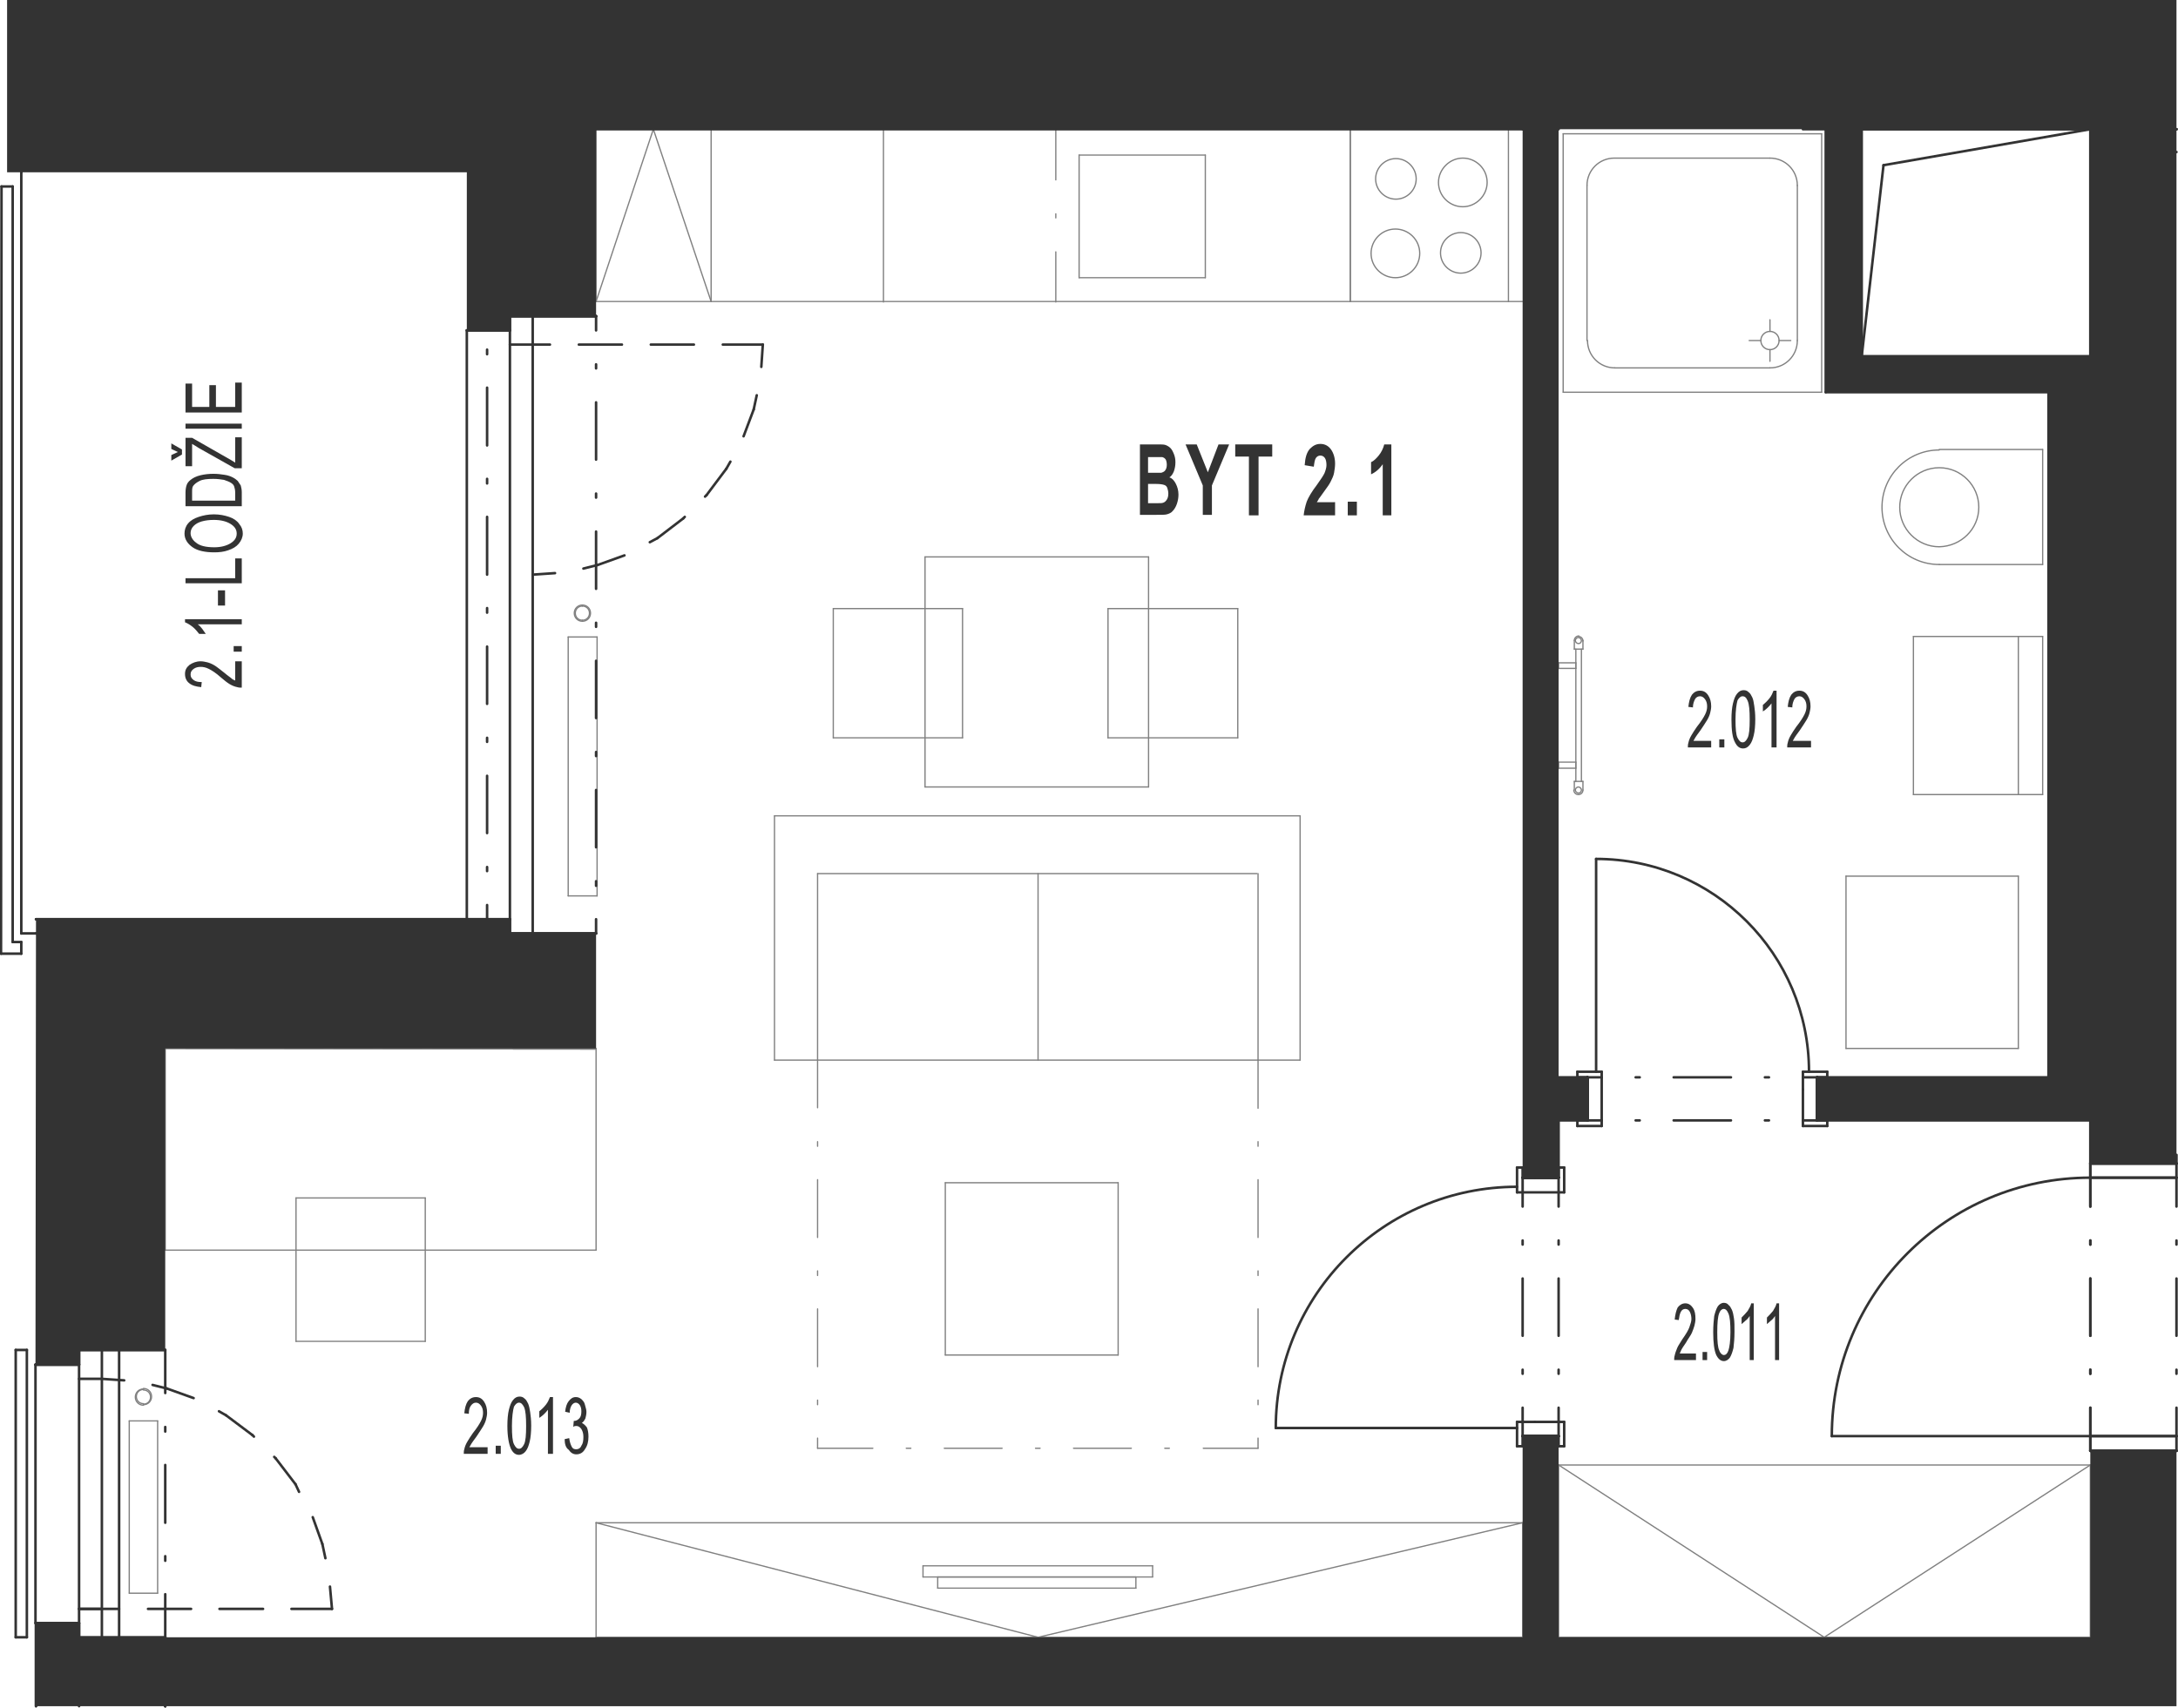 <?xml version="1.0" encoding="utf-8"?>
<!-- Generator: Adobe Illustrator 28.2.0, SVG Export Plug-In . SVG Version: 6.00 Build 0)  -->
<svg version="1.1" xmlns="http://www.w3.org/2000/svg" xmlns:xlink="http://www.w3.org/1999/xlink" x="0px" y="0px"
	 viewBox="0 0 429.7 337" style="enable-background:new 0 0 429.7 337;" xml:space="preserve">
<style type="text/css">
	.st0{fill:none;stroke:#808080;stroke-width:0.25;stroke-linecap:round;stroke-linejoin:round;stroke-miterlimit:10;}
	.st1{fill:none;stroke:#333333;stroke-width:0.5;stroke-linecap:round;stroke-linejoin:round;stroke-miterlimit:10;}
	.st2{fill:#333333;}
	.st3{fill-rule:evenodd;clip-rule:evenodd;fill:#333333;}
</style>
<g id="vybaveni">
	<line class="st0" x1="117.6" y1="323.1" x2="117.6" y2="300.5"/>
	<line class="st0" x1="307.5" y1="289.1" x2="307.5" y2="323.1"/>
	<line class="st0" x1="412.4" y1="323.1" x2="412.4" y2="289.1"/>
	<line class="st0" x1="412.4" y1="289.1" x2="307.5" y2="289.1"/>
	<line class="st0" x1="307.5" y1="323.1" x2="412.4" y2="323.1"/>
	<line class="st0" x1="307.5" y1="289.1" x2="359.9" y2="323.1"/>
	<line class="st0" x1="359.9" y1="323.1" x2="412.4" y2="289.1"/>
	<line class="st0" x1="300.4" y1="300.5" x2="300.4" y2="323.1"/>
	<line class="st0" x1="300.4" y1="323.1" x2="117.6" y2="323.1"/>
	<line class="st0" x1="117.6" y1="300.5" x2="300.4" y2="300.5"/>
	<line class="st0" x1="182.1" y1="309" x2="182.1" y2="311.2"/>
	<line class="st0" x1="185" y1="311.2" x2="185" y2="313.4"/>
	<line class="st0" x1="227.4" y1="311.2" x2="227.4" y2="309"/>
	<line class="st0" x1="227.4" y1="309" x2="182.1" y2="309"/>
	<line class="st0" x1="182.1" y1="311.2" x2="227.4" y2="311.2"/>
	<line class="st0" x1="224.1" y1="313.4" x2="224.1" y2="311.2"/>
	<line class="st0" x1="224.1" y1="311.2" x2="185" y2="311.2"/>
	<line class="st0" x1="185" y1="313.4" x2="224.1" y2="313.4"/>
	<line class="st0" x1="117.6" y1="300.5" x2="204.8" y2="323.1"/>
	<line class="st0" x1="204.8" y1="323.1" x2="300.4" y2="300.5"/>
	<line class="st0" x1="266.4" y1="59.5" x2="266.4" y2="25.5"/>
	<line class="st0" x1="266.4" y1="59.5" x2="266.4" y2="25.5"/>
	<line class="st0" x1="297.6" y1="25.5" x2="297.6" y2="59.5"/>
	<line class="st0" x1="161.3" y1="172.4" x2="161.3" y2="209.2"/>
	<line class="st0" x1="204.8" y1="172.4" x2="204.8" y2="209.2"/>
	<line class="st0" x1="248.2" y1="172.4" x2="248.2" y2="209.2"/>
	<line class="st0" x1="152.8" y1="209.2" x2="256.5" y2="209.2"/>
	<line class="st0" x1="161.3" y1="172.4" x2="248" y2="172.4"/>
	<line class="st0" x1="256.5" y1="161" x2="152.8" y2="161"/>
	<line class="st0" x1="152.8" y1="161" x2="152.8" y2="209.2"/>
	<line class="st0" x1="256.5" y1="209.2" x2="256.5" y2="161"/>
	<line class="st0" x1="220.6" y1="267.4" x2="186.5" y2="267.4"/>
	<line class="st0" x1="186.5" y1="267.4" x2="186.5" y2="233.4"/>
	<line class="st0" x1="186.5" y1="233.4" x2="220.6" y2="233.4"/>
	<line class="st0" x1="220.6" y1="233.4" x2="220.6" y2="267.4"/>
	<line class="st0" x1="248.2" y1="209.2" x2="248.2" y2="218.7"/>
	<line class="st0" x1="248.2" y1="225.3" x2="248.2" y2="226.2"/>
	<line class="st0" x1="248.2" y1="232.8" x2="248.2" y2="244.2"/>
	<line class="st0" x1="248.2" y1="250.8" x2="248.2" y2="251.7"/>
	<line class="st0" x1="248.2" y1="258.3" x2="248.2" y2="269.7"/>
	<line class="st0" x1="248.2" y1="276.3" x2="248.2" y2="277.2"/>
	<line class="st0" x1="248.2" y1="283.8" x2="248.2" y2="285.8"/>
	<line class="st0" x1="161.3" y1="209.2" x2="161.3" y2="218.6"/>
	<line class="st0" x1="161.3" y1="225.3" x2="161.3" y2="226.2"/>
	<line class="st0" x1="161.3" y1="232.8" x2="161.3" y2="244.2"/>
	<line class="st0" x1="161.3" y1="250.8" x2="161.3" y2="251.7"/>
	<line class="st0" x1="161.3" y1="258.3" x2="161.3" y2="269.7"/>
	<line class="st0" x1="161.3" y1="276.3" x2="161.3" y2="277.2"/>
	<line class="st0" x1="161.3" y1="283.8" x2="161.3" y2="285.8"/>
	<line class="st0" x1="161.3" y1="285.8" x2="172.2" y2="285.8"/>
	<line class="st0" x1="178.8" y1="285.8" x2="179.7" y2="285.8"/>
	<line class="st0" x1="186.3" y1="285.8" x2="197.7" y2="285.8"/>
	<line class="st0" x1="204.3" y1="285.8" x2="205.2" y2="285.8"/>
	<line class="st0" x1="211.8" y1="285.8" x2="223.2" y2="285.8"/>
	<line class="st0" x1="229.8" y1="285.8" x2="230.7" y2="285.8"/>
	<line class="st0" x1="237.4" y1="285.8" x2="248.2" y2="285.8"/>
	<line class="st0" x1="226.6" y1="155.3" x2="182.5" y2="155.3"/>
	<line class="st0" x1="182.5" y1="155.3" x2="182.5" y2="109.9"/>
	<line class="st0" x1="182.5" y1="109.9" x2="226.6" y2="109.9"/>
	<line class="st0" x1="226.6" y1="109.9" x2="226.6" y2="155.3"/>
	<line class="st0" x1="218.6" y1="120.1" x2="218.6" y2="145.6"/>
	<line class="st0" x1="218.6" y1="145.6" x2="244.2" y2="145.6"/>
	<line class="st0" x1="244.2" y1="145.6" x2="244.2" y2="120.1"/>
	<line class="st0" x1="244.2" y1="120.1" x2="218.6" y2="120.1"/>
	<line class="st0" x1="189.9" y1="120.1" x2="189.9" y2="145.6"/>
	<line class="st0" x1="189.9" y1="145.6" x2="164.4" y2="145.6"/>
	<line class="st0" x1="164.4" y1="145.6" x2="164.4" y2="120.1"/>
	<line class="st0" x1="164.4" y1="120.1" x2="189.9" y2="120.1"/>
	<line class="st0" x1="403" y1="88.7" x2="403" y2="111.4"/>
	<line class="st0" x1="403" y1="111.4" x2="382.6" y2="111.4"/>
	<line class="st0" x1="382.6" y1="88.7" x2="403" y2="88.7"/>
	<line class="st0" x1="403" y1="156.8" x2="403" y2="125.6"/>
	<line class="st0" x1="377.5" y1="156.8" x2="403" y2="156.8"/>
	<line class="st0" x1="403" y1="125.6" x2="377.5" y2="125.6"/>
	<line class="st0" x1="377.5" y1="156.8" x2="377.5" y2="125.6"/>
	<line class="st0" x1="398.2" y1="156.8" x2="398.2" y2="125.6"/>
	<line class="st0" x1="310.9" y1="128.1" x2="310.9" y2="154.2"/>
	<line class="st0" x1="312" y1="128.1" x2="312" y2="154.2"/>
	<line class="st0" x1="310.9" y1="130.8" x2="310.9" y2="131.9"/>
	<line class="st0" x1="310.9" y1="151.6" x2="310.9" y2="150.4"/>
	<line class="st0" x1="307.5" y1="151.6" x2="310.9" y2="151.6"/>
	<line class="st0" x1="307.5" y1="150.4" x2="307.5" y2="151.6"/>
	<line class="st0" x1="310.9" y1="150.4" x2="307.5" y2="150.4"/>
	<line class="st0" x1="307.5" y1="130.8" x2="310.9" y2="130.8"/>
	<line class="st0" x1="307.5" y1="131.9" x2="307.5" y2="130.8"/>
	<line class="st0" x1="310.9" y1="131.9" x2="307.5" y2="131.9"/>
	<line class="st0" x1="310.6" y1="154.2" x2="310.6" y2="155.9"/>
	<line class="st0" x1="312.3" y1="154.2" x2="310.6" y2="154.2"/>
	<line class="st0" x1="312.3" y1="155.9" x2="312.3" y2="154.2"/>
	<line class="st0" x1="310.6" y1="128.1" x2="310.6" y2="126.4"/>
	<line class="st0" x1="312.3" y1="128.1" x2="310.6" y2="128.1"/>
	<line class="st0" x1="312.3" y1="126.4" x2="312.3" y2="128.1"/>
	<line class="st0" x1="359.4" y1="77.4" x2="359.4" y2="26.4"/>
	<line class="st0" x1="308.4" y1="77.4" x2="359.4" y2="77.4"/>
	<line class="st0" x1="359.4" y1="26.4" x2="308.4" y2="26.4"/>
	<line class="st0" x1="308.4" y1="26.4" x2="308.4" y2="77.4"/>
	<line class="st0" x1="318.6" y1="72.6" x2="349.2" y2="72.6"/>
	<line class="st0" x1="313.1" y1="36.6" x2="313.1" y2="67.2"/>
	<line class="st0" x1="349.2" y1="31.2" x2="318.6" y2="31.2"/>
	<line class="st0" x1="354.6" y1="67.2" x2="354.6" y2="36.6"/>
	<line class="st0" x1="347.4" y1="67.2" x2="345.1" y2="67.2"/>
	<line class="st0" x1="349.2" y1="69" x2="349.2" y2="71.3"/>
	<line class="st0" x1="351" y1="67.2" x2="353.3" y2="67.2"/>
	<line class="st0" x1="349.2" y1="65.4" x2="349.2" y2="63.1"/>
	<line class="st0" x1="32.6" y1="246.7" x2="32.6" y2="206.9"/>
	<line class="st0" x1="58.4" y1="236.4" x2="83.9" y2="236.4"/>
	<line class="st0" x1="58.4" y1="264.7" x2="58.4" y2="236.4"/>
	<line class="st0" x1="83.9" y1="236.4" x2="83.9" y2="264.7"/>
	<line class="st0" x1="83.9" y1="264.7" x2="58.4" y2="264.7"/>
	<line class="st0" x1="25.5" y1="280.4" x2="31.1" y2="280.4"/>
	<line class="st0" x1="31.1" y1="314.4" x2="25.5" y2="314.4"/>
	<line class="st0" x1="31.1" y1="280.4" x2="31.1" y2="314.4"/>
	<line class="st0" x1="25.5" y1="314.4" x2="25.5" y2="280.4"/>
	<line class="st0" x1="398.2" y1="172.9" x2="364.2" y2="172.9"/>
	<line class="st0" x1="364.2" y1="172.9" x2="364.2" y2="206.9"/>
	<line class="st0" x1="364.2" y1="206.9" x2="398.2" y2="206.9"/>
	<line class="st0" x1="398.2" y1="206.9" x2="398.2" y2="172.9"/>
	<line class="st0" x1="117.6" y1="59.5" x2="117.6" y2="25.5"/>
	<line class="st0" x1="117.6" y1="59.5" x2="300.4" y2="59.5"/>
	<line class="st0" x1="112.1" y1="125.7" x2="117.8" y2="125.7"/>
	<line class="st0" x1="117.8" y1="176.8" x2="112.1" y2="176.8"/>
	<line class="st0" x1="117.8" y1="125.7" x2="117.8" y2="176.8"/>
	<line class="st0" x1="112.1" y1="176.8" x2="112.1" y2="125.7"/>
	<line class="st0" x1="101.2" y1="207" x2="117.6" y2="207"/>
	<line class="st0" x1="117.6" y1="207" x2="101.2" y2="207"/>
	<line class="st0" x1="117.6" y1="207" x2="117.6" y2="246.7"/>
	<line class="st0" x1="117.6" y1="246.7" x2="32.6" y2="246.7"/>
	<line class="st0" x1="101.2" y1="207" x2="117.6" y2="207"/>
	<line class="st0" x1="117.6" y1="207" x2="101.2" y2="207"/>
	<line class="st0" x1="32.6" y1="206.9" x2="117.6" y2="207"/>
	<line class="st0" x1="32.6" y1="206.9" x2="117.6" y2="207"/>
	<line class="st0" x1="237.8" y1="30.6" x2="237.8" y2="54.8"/>
	<line class="st0" x1="212.9" y1="54.8" x2="212.9" y2="30.6"/>
	<line class="st0" x1="237.8" y1="30.6" x2="212.9" y2="30.6"/>
	<line class="st0" x1="237.8" y1="54.8" x2="212.9" y2="54.8"/>
	<line class="st0" x1="208.3" y1="59.6" x2="208.3" y2="49.7"/>
	<line class="st0" x1="208.3" y1="43" x2="208.3" y2="42.2"/>
	<line class="st0" x1="208.3" y1="35.5" x2="208.3" y2="25.6"/>
	<line class="st0" x1="174.3" y1="59.6" x2="174.3" y2="25.6"/>
	<line class="st0" x1="140.3" y1="59.5" x2="140.3" y2="25.5"/>
	<line class="st0" x1="117.6" y1="59.5" x2="128.9" y2="25.5"/>
	<line class="st0" x1="128.9" y1="25.5" x2="140.3" y2="59.5"/>
	<path class="st0" d="M280.1,50c0-2.7-2.2-4.8-4.8-4.8c-2.7,0-4.8,2.2-4.8,4.8c0,2.7,2.2,4.8,4.8,4.8
		C277.9,54.8,280.1,52.7,280.1,50"/>
	<path class="st0" d="M293.4,36c0-2.7-2.2-4.8-4.8-4.8s-4.8,2.2-4.8,4.8c0,2.7,2.2,4.8,4.8,4.8S293.4,38.6,293.4,36"/>
	<path class="st0" d="M292.2,49.9c0-2.2-1.8-4-4-4c-2.2,0-4,1.8-4,4s1.8,4,4,4C290.4,53.9,292.2,52.1,292.2,49.9"/>
	<path class="st0" d="M279.4,35.3c0-2.2-1.8-4-4-4c-2.2,0-4,1.8-4,4s1.8,4,4,4C277.6,39.3,279.4,37.5,279.4,35.3"/>
	<path class="st0" d="M382.6,111.4c-6.3,0-11.3-5.1-11.3-11.3c0-6.3,5.1-11.3,11.3-11.3"/>
	<path class="st0" d="M390.4,100.1c0-4.3-3.5-7.8-7.8-7.8c-4.3,0-7.8,3.5-7.8,7.8s3.5,7.8,7.8,7.8
		C386.9,107.8,390.4,104.4,390.4,100.1"/>
	<path class="st0" d="M311.4,125.6c0.5,0,0.9,0.4,0.9,0.9"/>
	<path class="st0" d="M312,126.4c0-0.3-0.3-0.6-0.6-0.6c-0.3,0-0.6,0.3-0.6,0.6c0,0.3,0.3,0.6,0.6,0.6
		C311.8,127,312,126.7,312,126.4"/>
	<path class="st0" d="M312.3,155.9c0,0.5-0.4,0.9-0.9,0.9"/>
	<path class="st0" d="M312,155.9c0-0.3-0.3-0.6-0.6-0.6c-0.3,0-0.6,0.3-0.6,0.6c0,0.3,0.3,0.6,0.6,0.6
		C311.8,156.5,312,156.2,312,155.9"/>
	<path class="st0" d="M311.4,156.8c-0.5,0-0.9-0.4-0.9-0.9"/>
	<path class="st0" d="M310.6,126.4c0-0.5,0.4-0.9,0.9-0.9"/>
	<path class="st0" d="M354.6,67.2c0,3-2.4,5.4-5.4,5.4"/>
	<path class="st0" d="M318.6,72.6c-3,0-5.4-2.4-5.4-5.4"/>
	<path class="st0" d="M313.1,36.6c0-3,2.4-5.4,5.4-5.4"/>
	<path class="st0" d="M349.2,31.2c3,0,5.4,2.4,5.4,5.4"/>
	<path class="st0" d="M351,67.2c0-1-0.8-1.8-1.8-1.8c-1,0-1.8,0.8-1.8,1.8c0,1,0.8,1.8,1.8,1.8C350.2,69,351,68.2,351,67.2"/>
	<path class="st0" d="M28.3,274.3c0.8,0,1.4,0.6,1.4,1.4c0,0.8-0.6,1.4-1.4,1.4"/>
	<path class="st0" d="M28.3,277c-0.8,0-1.4-0.6-1.4-1.4c0-0.8,0.6-1.4,1.4-1.4"/>
	<path class="st0" d="M28.3,274c0.9,0,1.6,0.7,1.6,1.6c0,0.9-0.7,1.6-1.6,1.6"/>
	<path class="st0" d="M28.3,277.3c-0.9,0-1.6-0.7-1.6-1.6c0-0.9,0.7-1.6,1.6-1.6"/>
	<path class="st0" d="M114.9,119.6c0.8,0,1.4,0.6,1.4,1.4c0,0.8-0.6,1.4-1.4,1.4"/>
	<path class="st0" d="M114.9,122.4c-0.8,0-1.4-0.6-1.4-1.4c0-0.8,0.6-1.4,1.4-1.4"/>
	<path class="st0" d="M114.9,119.4c0.9,0,1.6,0.7,1.6,1.6c0,0.9-0.7,1.6-1.6,1.6"/>
	<path class="st0" d="M114.9,122.6c-0.9,0-1.6-0.7-1.6-1.6c0-0.9,0.7-1.6,1.6-1.6c0,0,0,0,0,0"/>
</g>
<g id="vykres_00000120530863730115254310000007447510228727259316_">
	<line class="st1" x1="2.5" y1="36.8" x2="0.3" y2="36.8"/>
	<line class="st1" x1="4.2" y1="31.2" x2="4.2" y2="34"/>
	<line class="st1" x1="429.4" y1="25.5" x2="355.7" y2="25.5"/>
	<line class="st1" x1="429.4" y1="30" x2="429.4" y2="30"/>
	<line class="st1" x1="429.4" y1="25.5" x2="429.4" y2="25.5"/>
	<line class="st1" x1="367.3" y1="25.5" x2="367.3" y2="25.5"/>
	<line class="st1" x1="412.4" y1="25.5" x2="360.2" y2="25.5"/>
	<line class="st1" x1="300.4" y1="25.5" x2="307.5" y2="25.5"/>
	<line class="st1" x1="371.6" y1="32.6" x2="412.4" y2="25.5"/>
	<line class="st1" x1="412.4" y1="25.5" x2="412.4" y2="77.4"/>
	<line class="st1" x1="412.4" y1="70.3" x2="367.3" y2="70.3"/>
	<line class="st1" x1="367.3" y1="25.5" x2="367.3" y2="70.3"/>
	<line class="st1" x1="360.2" y1="77.4" x2="412.4" y2="77.4"/>
	<line class="st1" x1="360.2" y1="25.5" x2="360.2" y2="77.4"/>
	<line class="st1" x1="367.3" y1="70.3" x2="371.6" y2="32.6"/>
	<line class="st1" x1="412.4" y1="232.4" x2="412.4" y2="229.6"/>
	<line class="st1" x1="412.4" y1="283.4" x2="412.4" y2="286.3"/>
	<line class="st1" x1="412.4" y1="232.4" x2="412.4" y2="238.1"/>
	<line class="st1" x1="412.4" y1="244.8" x2="412.4" y2="245.6"/>
	<line class="st1" x1="412.4" y1="252.3" x2="412.4" y2="263.6"/>
	<line class="st1" x1="412.4" y1="270.3" x2="412.4" y2="271.1"/>
	<line class="st1" x1="412.4" y1="277.8" x2="412.4" y2="283.4"/>
	<line class="st1" x1="412.4" y1="232.4" x2="412.4" y2="229.6"/>
	<line class="st1" x1="412.4" y1="232.4" x2="429.4" y2="232.4"/>
	<line class="st1" x1="412.4" y1="229.6" x2="429.4" y2="229.6"/>
	<line class="st1" x1="429.4" y1="229.6" x2="429.4" y2="232.4"/>
	<line class="st1" x1="429.4" y1="232.4" x2="412.4" y2="232.4"/>
	<line class="st1" x1="412.4" y1="283.4" x2="412.4" y2="286.3"/>
	<line class="st1" x1="412.4" y1="232.4" x2="412.4" y2="238.1"/>
	<line class="st1" x1="412.4" y1="244.8" x2="412.4" y2="245.6"/>
	<line class="st1" x1="412.4" y1="252.3" x2="412.4" y2="263.6"/>
	<line class="st1" x1="412.4" y1="270.3" x2="412.4" y2="271.1"/>
	<line class="st1" x1="412.4" y1="277.8" x2="412.4" y2="283.4"/>
	<line class="st1" x1="412.4" y1="283.4" x2="429.4" y2="283.4"/>
	<line class="st1" x1="429.4" y1="283.4" x2="412.4" y2="283.4"/>
	<line class="st1" x1="412.4" y1="286.3" x2="429.4" y2="286.3"/>
	<line class="st1" x1="429.4" y1="286.3" x2="429.4" y2="283.4"/>
	<line class="st1" x1="429.4" y1="232.4" x2="429.4" y2="238.1"/>
	<line class="st1" x1="429.4" y1="244.8" x2="429.4" y2="245.6"/>
	<line class="st1" x1="429.4" y1="252.3" x2="429.4" y2="263.6"/>
	<line class="st1" x1="429.4" y1="270.3" x2="429.4" y2="271.1"/>
	<line class="st1" x1="429.4" y1="277.8" x2="429.4" y2="283.4"/>
	<line class="st1" x1="412.4" y1="283.4" x2="361.4" y2="283.4"/>
	<line class="st1" x1="412.4" y1="229.6" x2="429.4" y2="229.6"/>
	<line class="st1" x1="412.4" y1="286.3" x2="429.4" y2="286.3"/>
	<line class="st1" x1="412.4" y1="286.3" x2="412.4" y2="286.3"/>
	<line class="st1" x1="2.5" y1="36.8" x2="2.5" y2="185.9"/>
	<line class="st1" x1="0.3" y1="36.8" x2="0.2" y2="188.2"/>
	<line class="st1" x1="4.2" y1="185.9" x2="4.2" y2="188.2"/>
	<line class="st1" x1="0.2" y1="188.2" x2="4.2" y2="188.2"/>
	<line class="st1" x1="2.5" y1="185.9" x2="4.2" y2="185.9"/>
	<line class="st1" x1="4.2" y1="184.2" x2="7.1" y2="184.2"/>
	<line class="st1" x1="4.2" y1="184.2" x2="4.2" y2="34"/>
	<line class="st1" x1="15.6" y1="317.5" x2="20.1" y2="317.5"/>
	<line class="st1" x1="15.6" y1="272.1" x2="20.1" y2="272.1"/>
	<line class="st1" x1="5.3" y1="266.4" x2="3.1" y2="266.4"/>
	<line class="st1" x1="15.6" y1="266.4" x2="32.6" y2="266.4"/>
	<line class="st1" x1="7" y1="269.3" x2="15.6" y2="269.3"/>
	<line class="st1" x1="5.3" y1="323.1" x2="3.1" y2="323.1"/>
	<line class="st1" x1="5.3" y1="323.1" x2="5.3" y2="266.4"/>
	<line class="st1" x1="3.1" y1="323.1" x2="3.1" y2="266.4"/>
	<line class="st1" x1="32.6" y1="323.1" x2="32.6" y2="314.6"/>
	<line class="st1" x1="32.6" y1="308" x2="32.6" y2="307.1"/>
	<line class="st1" x1="32.6" y1="300.5" x2="32.6" y2="289.1"/>
	<line class="st1" x1="32.6" y1="282.5" x2="32.6" y2="281.6"/>
	<line class="st1" x1="32.6" y1="274.9" x2="32.6" y2="266.4"/>
	<line class="st1" x1="23.5" y1="323.1" x2="23.5" y2="266.4"/>
	<line class="st1" x1="7" y1="320.3" x2="7" y2="269.3"/>
	<line class="st1" x1="15.5" y1="323.1" x2="32.6" y2="323.1"/>
	<line class="st1" x1="7" y1="320.3" x2="15.6" y2="320.3"/>
	<line class="st1" x1="15.6" y1="323.1" x2="15.6" y2="266.4"/>
	<line class="st1" x1="20.1" y1="323.1" x2="20.1" y2="266.4"/>
	<line class="st1" x1="32.6" y1="323.1" x2="32.6" y2="323.1"/>
	<line class="st1" x1="15.6" y1="317.5" x2="23.5" y2="317.5"/>
	<line class="st1" x1="29.2" y1="317.5" x2="37.7" y2="317.5"/>
	<line class="st1" x1="43.3" y1="317.5" x2="51.9" y2="317.5"/>
	<line class="st1" x1="57.5" y1="317.5" x2="65.5" y2="317.5"/>
	<line class="st1" x1="7.1" y1="320.3" x2="7.1" y2="336.7"/>
	<line class="st1" x1="15.6" y1="323.1" x2="15.6" y2="336.7"/>
	<line class="st1" x1="307.5" y1="232.4" x2="300.4" y2="232.4"/>
	<line class="st1" x1="300.4" y1="283.4" x2="307.5" y2="283.4"/>
	<line class="st1" x1="307.5" y1="232.4" x2="300.4" y2="232.4"/>
	<line class="st1" x1="300.4" y1="283.4" x2="307.5" y2="283.4"/>
	<line class="st1" x1="300.4" y1="232.4" x2="300.4" y2="238.1"/>
	<line class="st1" x1="300.4" y1="244.8" x2="300.4" y2="245.6"/>
	<line class="st1" x1="300.4" y1="252.3" x2="300.4" y2="263.6"/>
	<line class="st1" x1="300.4" y1="270.3" x2="300.4" y2="271.1"/>
	<line class="st1" x1="300.4" y1="277.8" x2="300.4" y2="283.4"/>
	<line class="st1" x1="307.5" y1="283.4" x2="307.5" y2="277.8"/>
	<line class="st1" x1="307.5" y1="271.1" x2="307.5" y2="270.3"/>
	<line class="st1" x1="307.5" y1="263.6" x2="307.5" y2="252.3"/>
	<line class="st1" x1="307.5" y1="245.6" x2="307.5" y2="244.8"/>
	<line class="st1" x1="307.5" y1="238.1" x2="307.5" y2="232.4"/>
	<line class="st1" x1="299.3" y1="281.8" x2="251.7" y2="281.8"/>
	<line class="st1" x1="300.4" y1="283.4" x2="307.5" y2="283.4"/>
	<line class="st1" x1="300.4" y1="232.4" x2="307.5" y2="232.4"/>
	<line class="st1" x1="300.4" y1="283.4" x2="307.5" y2="283.4"/>
	<line class="st1" x1="300.4" y1="232.4" x2="307.5" y2="232.4"/>
	<line class="st1" x1="412.4" y1="221.1" x2="412.4" y2="212.6"/>
	<line class="st1" x1="358.5" y1="221.1" x2="355.7" y2="221.1"/>
	<line class="st1" x1="349" y1="221.1" x2="348.2" y2="221.1"/>
	<line class="st1" x1="341.5" y1="221.1" x2="330.2" y2="221.1"/>
	<line class="st1" x1="323.5" y1="221.1" x2="322.7" y2="221.1"/>
	<line class="st1" x1="316" y1="221.1" x2="313.2" y2="221.1"/>
	<line class="st1" x1="313.2" y1="212.6" x2="316" y2="212.6"/>
	<line class="st1" x1="322.7" y1="212.6" x2="323.5" y2="212.6"/>
	<line class="st1" x1="330.2" y1="212.6" x2="341.5" y2="212.6"/>
	<line class="st1" x1="348.2" y1="212.6" x2="349" y2="212.6"/>
	<line class="st1" x1="355.7" y1="212.6" x2="358.5" y2="212.6"/>
	<line class="st1" x1="313.2" y1="221.1" x2="313.2" y2="212.6"/>
	<line class="st1" x1="313.2" y1="221.1" x2="313.2" y2="212.6"/>
	<line class="st1" x1="358.5" y1="212.6" x2="358.5" y2="221.1"/>
	<line class="st1" x1="358.5" y1="212.6" x2="358.5" y2="221.1"/>
	<line class="st1" x1="314.9" y1="211.5" x2="314.9" y2="169.5"/>
	<line class="st1" x1="313.2" y1="221.1" x2="313.2" y2="212.6"/>
	<line class="st1" x1="358.5" y1="221.1" x2="358.5" y2="212.6"/>
	<line class="st1" x1="358.5" y1="212.6" x2="358.5" y2="221.1"/>
	<line class="st1" x1="313.2" y1="212.6" x2="313.2" y2="221.1"/>
	<line class="st1" x1="358.5" y1="221.1" x2="412.4" y2="221.1"/>
	<line class="st1" x1="307.5" y1="221.1" x2="313.2" y2="221.1"/>
	<line class="st1" x1="307.5" y1="212.6" x2="313.2" y2="212.6"/>
	<line class="st1" x1="358.5" y1="212.6" x2="412.4" y2="212.6"/>
	<line class="st1" x1="412.4" y1="221.1" x2="412.4" y2="229.6"/>
	<line class="st1" x1="307.5" y1="221.1" x2="307.5" y2="232.4"/>
	<line class="st1" x1="4.2" y1="31.2" x2="4.8" y2="31.2"/>
	<line class="st1" x1="11.4" y1="31.2" x2="12.3" y2="31.2"/>
	<line class="st1" x1="70" y1="31.2" x2="81.3" y2="31.2"/>
	<line class="st1" x1="88" y1="31.2" x2="88.8" y2="31.2"/>
	<line class="st1" x1="95.5" y1="31.2" x2="96.1" y2="31.2"/>
	<line class="st1" x1="100.6" y1="68" x2="108.5" y2="68"/>
	<line class="st1" x1="114.2" y1="68" x2="122.7" y2="68"/>
	<line class="st1" x1="128.4" y1="68" x2="136.9" y2="68"/>
	<line class="st1" x1="142.6" y1="68" x2="150.5" y2="68"/>
	<line class="st1" x1="100.6" y1="62.4" x2="117.6" y2="62.4"/>
	<line class="st1" x1="92.1" y1="65.2" x2="100.6" y2="65.2"/>
	<line class="st1" x1="100.6" y1="62.4" x2="117.6" y2="62.4"/>
	<line class="st1" x1="117.6" y1="25.5" x2="300.4" y2="25.5"/>
	<line class="st1" x1="96.1" y1="31.2" x2="96.1" y2="36.8"/>
	<line class="st1" x1="96.1" y1="69" x2="96.1" y2="69.9"/>
	<line class="st1" x1="96.1" y1="76.5" x2="96.1" y2="87.9"/>
	<line class="st1" x1="96.1" y1="94.5" x2="96.1" y2="95.4"/>
	<line class="st1" x1="96.1" y1="102" x2="96.1" y2="113.4"/>
	<line class="st1" x1="96.1" y1="120" x2="96.1" y2="120.9"/>
	<line class="st1" x1="96.1" y1="127.6" x2="96.1" y2="138.9"/>
	<line class="st1" x1="96.1" y1="145.6" x2="96.1" y2="146.4"/>
	<line class="st1" x1="96.1" y1="153.1" x2="96.1" y2="164.4"/>
	<line class="st1" x1="96.1" y1="171.1" x2="96.1" y2="171.9"/>
	<line class="st1" x1="96.1" y1="178.6" x2="96.1" y2="184.2"/>
	<line class="st1" x1="7.1" y1="184.2" x2="7.5" y2="184.2"/>
	<line class="st1" x1="11.4" y1="184.2" x2="22.7" y2="184.2"/>
	<line class="st1" x1="29.4" y1="184.2" x2="30.2" y2="184.2"/>
	<line class="st1" x1="36.9" y1="184.2" x2="48.2" y2="184.2"/>
	<line class="st1" x1="54.9" y1="184.2" x2="55.7" y2="184.2"/>
	<line class="st1" x1="62.4" y1="184.2" x2="73.7" y2="184.2"/>
	<line class="st1" x1="80.4" y1="184.2" x2="81.3" y2="184.2"/>
	<line class="st1" x1="87.9" y1="184.2" x2="96.1" y2="184.2"/>
	<line class="st1" x1="100.6" y1="189.9" x2="15.6" y2="189.9"/>
	<line class="st1" x1="100.6" y1="184.2" x2="100.6" y2="189.9"/>
	<line class="st1" x1="100.6" y1="184.2" x2="117.6" y2="184.2"/>
	<line class="st1" x1="100.6" y1="181.4" x2="7.1" y2="181.4"/>
	<line class="st1" x1="92.1" y1="65.2" x2="92.1" y2="181.4"/>
	<line class="st1" x1="117.6" y1="62.4" x2="117.6" y2="65.2"/>
	<line class="st1" x1="117.6" y1="71.9" x2="117.6" y2="72.7"/>
	<line class="st1" x1="117.6" y1="79.4" x2="117.6" y2="90.7"/>
	<line class="st1" x1="117.6" y1="97.4" x2="117.6" y2="98.2"/>
	<line class="st1" x1="117.6" y1="104.9" x2="117.6" y2="116.2"/>
	<line class="st1" x1="117.6" y1="122.9" x2="117.6" y2="123.7"/>
	<line class="st1" x1="117.6" y1="130.4" x2="117.6" y2="141.7"/>
	<line class="st1" x1="117.6" y1="148.4" x2="117.6" y2="149.2"/>
	<line class="st1" x1="117.6" y1="155.9" x2="117.6" y2="167.2"/>
	<line class="st1" x1="117.6" y1="173.9" x2="117.6" y2="174.8"/>
	<line class="st1" x1="117.6" y1="181.4" x2="117.6" y2="184.2"/>
	<line class="st1" x1="105.1" y1="62.4" x2="105.1" y2="184.2"/>
	<line class="st1" x1="100.6" y1="62.4" x2="100.6" y2="184.2"/>
	<line class="st1" x1="32.6" y1="323.1" x2="32.6" y2="336.7"/>
	<line class="st1" x1="32.6" y1="336.7" x2="32.6" y2="336.7"/>
	<path class="st1" d="M361.4,283.4L361.4,283.4c0-28.2,22.8-51,51-51"/>
	<path class="st1" d="M65.2,187.1c0-1.6-1.3-2.8-2.8-2.8c-1.6,0-2.8,1.3-2.8,2.8c0,1.6,1.3,2.8,2.8,2.8
		C63.9,189.9,65.2,188.7,65.2,187.1"/>
	<line class="st1" x1="65.5" y1="317.5" x2="65.1" y2="313.1"/>
	<line class="st1" x1="64.2" y1="307.5" x2="63.6" y2="304.7"/>
	<line class="st1" x1="63.6" y1="304.7" x2="61.7" y2="299.4"/>
	<line class="st1" x1="59" y1="294.4" x2="58.3" y2="292.9"/>
	<line class="st1" x1="58.3" y1="292.9" x2="54.4" y2="287.8"/>
	<line class="st1" x1="54.4" y1="287.8" x2="54.1" y2="287.5"/>
	<line class="st1" x1="50.1" y1="283.5" x2="49.8" y2="283.2"/>
	<line class="st1" x1="49.8" y1="283.2" x2="44.6" y2="279.3"/>
	<line class="st1" x1="44.6" y1="279.3" x2="43.2" y2="278.5"/>
	<line class="st1" x1="38.2" y1="275.9" x2="32.9" y2="274"/>
	<line class="st1" x1="32.9" y1="274" x2="30.1" y2="273.3"/>
	<line class="st1" x1="24.5" y1="272.4" x2="20.1" y2="272.1"/>
	<path class="st1" d="M251.7,281.8c0-26.3,21.3-47.6,47.6-47.6"/>
	<path class="st1" d="M314.9,169.5c23.2,0,42,18.8,42,42"/>
	<line class="st1" x1="105.1" y1="113.4" x2="109.5" y2="113.1"/>
	<line class="st1" x1="115.1" y1="112.2" x2="117.9" y2="111.5"/>
	<line class="st1" x1="117.9" y1="111.5" x2="123.2" y2="109.6"/>
	<line class="st1" x1="128.2" y1="107" x2="129.7" y2="106.2"/>
	<line class="st1" x1="129.7" y1="106.2" x2="134.8" y2="102.3"/>
	<line class="st1" x1="134.8" y1="102.3" x2="135.1" y2="102"/>
	<line class="st1" x1="139.1" y1="98" x2="139.4" y2="97.7"/>
	<line class="st1" x1="139.4" y1="97.7" x2="143.3" y2="92.5"/>
	<line class="st1" x1="143.3" y1="92.5" x2="144.1" y2="91.1"/>
	<line class="st1" x1="146.7" y1="86.1" x2="148.7" y2="80.8"/>
	<line class="st1" x1="148.7" y1="80.8" x2="149.3" y2="78"/>
	<line class="st1" x1="150.2" y1="72.4" x2="150.5" y2="68"/>
	<line class="st1" x1="302.8" y1="232.4" x2="307.5" y2="232.4"/>
	<line class="st1" x1="307.5" y1="232.4" x2="307.5" y2="230.4"/>
	<line class="st1" x1="307.5" y1="230.4" x2="308.6" y2="230.4"/>
	<line class="st1" x1="308.6" y1="230.4" x2="308.6" y2="235.3"/>
	<line class="st1" x1="308.6" y1="235.3" x2="299.3" y2="235.3"/>
	<line class="st1" x1="299.3" y1="235.3" x2="299.3" y2="230.4"/>
	<line class="st1" x1="299.3" y1="230.4" x2="300.4" y2="230.4"/>
	<line class="st1" x1="300.4" y1="230.4" x2="300.4" y2="232.4"/>
	<line class="st1" x1="300.4" y1="232.4" x2="302.8" y2="232.4"/>
	<line class="st1" x1="302.8" y1="280.6" x2="308.6" y2="280.6"/>
	<line class="st1" x1="308.6" y1="280.6" x2="308.6" y2="285.4"/>
	<line class="st1" x1="308.6" y1="285.4" x2="307.5" y2="285.4"/>
	<line class="st1" x1="307.5" y1="285.4" x2="307.5" y2="283.4"/>
	<line class="st1" x1="307.5" y1="283.4" x2="300.4" y2="283.4"/>
	<line class="st1" x1="300.4" y1="283.4" x2="300.4" y2="285.4"/>
	<line class="st1" x1="300.4" y1="285.4" x2="299.3" y2="285.4"/>
	<line class="st1" x1="299.3" y1="285.4" x2="299.3" y2="280.6"/>
	<line class="st1" x1="299.3" y1="280.6" x2="302.8" y2="280.6"/>
	<line class="st1" x1="313.2" y1="215" x2="313.2" y2="221.1"/>
	<line class="st1" x1="313.2" y1="221.1" x2="311.2" y2="221.1"/>
	<line class="st1" x1="311.2" y1="221.1" x2="311.2" y2="222.2"/>
	<line class="st1" x1="311.2" y1="222.2" x2="316" y2="222.2"/>
	<line class="st1" x1="316" y1="222.2" x2="316" y2="211.5"/>
	<line class="st1" x1="316" y1="211.5" x2="311.2" y2="211.5"/>
	<line class="st1" x1="311.2" y1="211.5" x2="311.2" y2="212.6"/>
	<line class="st1" x1="311.2" y1="212.6" x2="313.2" y2="212.6"/>
	<line class="st1" x1="313.2" y1="212.6" x2="313.2" y2="215"/>
	<line class="st1" x1="355.7" y1="215" x2="355.7" y2="222.2"/>
	<line class="st1" x1="355.7" y1="222.2" x2="360.5" y2="222.2"/>
	<line class="st1" x1="360.5" y1="222.2" x2="360.5" y2="221.1"/>
	<line class="st1" x1="360.5" y1="221.1" x2="358.5" y2="221.1"/>
	<line class="st1" x1="358.5" y1="221.1" x2="358.5" y2="212.6"/>
	<line class="st1" x1="358.5" y1="212.6" x2="360.5" y2="212.6"/>
	<line class="st1" x1="360.5" y1="212.6" x2="360.5" y2="211.5"/>
	<line class="st1" x1="360.5" y1="211.5" x2="355.7" y2="211.5"/>
	<line class="st1" x1="355.7" y1="211.5" x2="355.7" y2="215"/>
	<line class="st1" x1="429.4" y1="25.5" x2="429.4" y2="25.5"/>
	<line class="st1" x1="429.4" y1="227.9" x2="429.4" y2="229.6"/>
	<line class="st1" x1="429.4" y1="229.6" x2="412.4" y2="229.6"/>
	<line class="st1" x1="117.6" y1="62.4" x2="100.6" y2="62.4"/>
	<line class="st1" x1="100.6" y1="62.4" x2="100.6" y2="65.2"/>
	<line class="st1" x1="100.6" y1="65.2" x2="92.1" y2="65.2"/>
	<line class="st1" x1="117.6" y1="184.2" x2="100.6" y2="184.2"/>
	<line class="st1" x1="100.6" y1="184.2" x2="100.6" y2="181.4"/>
	<line class="st1" x1="100.6" y1="181.4" x2="7.1" y2="181.4"/>
	<line class="st1" x1="7" y1="269.3" x2="15.6" y2="269.3"/>
	<line class="st1" x1="15.6" y1="269.3" x2="15.6" y2="266.4"/>
	<line class="st1" x1="15.6" y1="266.4" x2="32.6" y2="266.4"/>
	<line class="st1" x1="15.6" y1="323.1" x2="15.6" y2="320.3"/>
	<line class="st1" x1="15.6" y1="320.3" x2="7.1" y2="320.3"/>
	<line class="st1" x1="7.1" y1="320.3" x2="7.1" y2="336.7"/>
	<line class="st1" x1="32.6" y1="336.7" x2="32.6" y2="335.6"/>
	<line class="st1" x1="32.6" y1="335.6" x2="32.6" y2="336.7"/>
	<line class="st1" x1="429.4" y1="286.3" x2="412.4" y2="286.3"/>
</g>
<g id="popisky">
	<g>
		<path class="st2" d="M224.6,87.7h3.7c0.7,0,1.3,0,1.6,0.1s0.7,0.3,1,0.6c0.3,0.3,0.5,0.7,0.7,1.2c0.2,0.5,0.3,1,0.3,1.6
			c0,0.7-0.1,1.2-0.3,1.8c-0.2,0.5-0.5,1-0.9,1.2c0.6,0.2,1,0.7,1.3,1.3c0.3,0.6,0.5,1.3,0.5,2.1c0,0.6-0.1,1.2-0.3,1.8
			c-0.2,0.6-0.5,1.1-0.8,1.4c-0.3,0.4-0.8,0.6-1.2,0.7c-0.3,0.1-1.1,0.1-2.2,0.1h-3.1V87.7z M226.5,90.1v3.2h1.2c0.7,0,1.2,0,1.4,0
			c0.3-0.1,0.6-0.2,0.8-0.5c0.2-0.3,0.3-0.6,0.3-1.1c0-0.4-0.1-0.8-0.2-1c-0.2-0.3-0.4-0.4-0.7-0.5c-0.2,0-0.7,0-1.6,0H226.5z
			 M226.5,95.6v3.7h1.7c0.7,0,1.1,0,1.3-0.1c0.3-0.1,0.5-0.3,0.7-0.6c0.2-0.3,0.3-0.7,0.3-1.2c0-0.4-0.1-0.8-0.2-1.1
			c-0.1-0.3-0.3-0.5-0.6-0.6c-0.3-0.1-0.8-0.2-1.6-0.2H226.5z"/>
		<path class="st2" d="M237.3,101.7v-5.9l-3.4-8.1h2.2l2.2,5.5l2.1-5.5h2.1l-3.4,8.1v5.8H237.3z"/>
		<path class="st2" d="M246.4,101.7V90.1h-2.7v-2.4h7.3v2.4h-2.7v11.6H246.4z"/>
	</g>
	<g>
		<path class="st2" d="M263.4,99.2v2.5h-6.2c0.1-0.9,0.3-1.8,0.6-2.7c0.3-0.8,1-2,2-3.3c0.8-1.1,1.3-1.9,1.5-2.3
			c0.2-0.5,0.4-1.1,0.4-1.6c0-0.6-0.1-1.1-0.3-1.4c-0.2-0.3-0.5-0.5-0.9-0.5c-0.4,0-0.7,0.2-0.9,0.5c-0.2,0.3-0.3,0.9-0.4,1.7
			l-1.8-0.3c0.1-1.5,0.4-2.5,1-3.2c0.6-0.6,1.2-1,2.1-1c0.9,0,1.6,0.4,2.1,1.1s0.8,1.7,0.8,2.8c0,0.6-0.1,1.2-0.2,1.8
			c-0.1,0.6-0.4,1.2-0.7,1.8c-0.2,0.4-0.6,1-1.2,1.8c-0.6,0.8-0.9,1.3-1.1,1.5c-0.1,0.3-0.3,0.5-0.4,0.7H263.4z"/>
		<path class="st2" d="M265.9,101.7V99h1.8v2.7H265.9z"/>
		<path class="st2" d="M274.6,101.7h-1.8V91.6c-0.6,0.9-1.4,1.6-2.3,2v-2.4c0.5-0.2,1-0.7,1.5-1.3c0.5-0.6,0.9-1.4,1.1-2.2h1.4
			V101.7z"/>
	</g>
	<g>
		<path class="st2" d="M334.6,267.1v1.3h-4.3c0-0.3,0-0.6,0.1-0.9c0.1-0.5,0.3-1,0.5-1.5s0.6-1,1-1.7c0.7-1,1.2-1.8,1.4-2.4
			c0.2-0.6,0.4-1.1,0.4-1.6c0-0.5-0.1-1-0.3-1.4s-0.5-0.6-0.9-0.6c-0.4,0-0.7,0.2-0.9,0.6s-0.3,0.9-0.4,1.6l-0.8-0.1
			c0.1-1,0.3-1.8,0.6-2.4c0.4-0.5,0.9-0.8,1.5-0.8c0.6,0,1.1,0.3,1.5,0.9c0.4,0.6,0.5,1.3,0.5,2.2c0,0.4-0.1,0.9-0.2,1.3
			c-0.1,0.4-0.3,0.9-0.5,1.4c-0.2,0.5-0.7,1.1-1.2,2c-0.5,0.7-0.8,1.2-0.9,1.4c-0.1,0.2-0.2,0.5-0.3,0.7H334.6z"/>
		<path class="st2" d="M335.9,268.4v-1.6h0.9v1.6H335.9z"/>
		<path class="st2" d="M338,262.9c0-1.3,0.1-2.4,0.2-3.2c0.2-0.8,0.4-1.4,0.7-1.9c0.3-0.4,0.7-0.7,1.2-0.7c0.3,0,0.7,0.1,0.9,0.4
			c0.3,0.2,0.5,0.6,0.7,1c0.2,0.5,0.3,1,0.4,1.7c0.1,0.7,0.1,1.5,0.1,2.6c0,1.3-0.1,2.4-0.2,3.2c-0.2,0.8-0.4,1.4-0.7,1.9
			c-0.3,0.4-0.7,0.7-1.2,0.7c-0.6,0-1.1-0.4-1.5-1.2C338.2,266.5,338,265,338,262.9z M338.8,262.9c0,1.8,0.1,3,0.4,3.6
			c0.2,0.6,0.6,0.9,0.9,0.9c0.4,0,0.7-0.3,0.9-0.9s0.4-1.8,0.4-3.6c0-1.8-0.1-3-0.4-3.7s-0.6-0.9-0.9-0.9c-0.4,0-0.7,0.3-0.9,0.8
			C338.9,259.8,338.8,261.1,338.8,262.9z"/>
		<path class="st2" d="M346,268.4h-0.8v-8.7c-0.2,0.3-0.4,0.6-0.8,0.9c-0.3,0.3-0.6,0.5-0.8,0.7V260c0.4-0.4,0.8-0.8,1.2-1.3
			c0.3-0.5,0.6-1,0.7-1.5h0.5V268.4z"/>
		<path class="st2" d="M351,268.4h-0.8v-8.7c-0.2,0.3-0.4,0.6-0.8,0.9c-0.3,0.3-0.6,0.5-0.8,0.7V260c0.4-0.4,0.8-0.8,1.2-1.3
			c0.3-0.5,0.6-1,0.7-1.5h0.5V268.4z"/>
	</g>
	<g>
		<path class="st2" d="M337.6,146.2v1.3H333c0-0.3,0-0.6,0.1-0.9c0.1-0.5,0.3-1,0.6-1.5c0.3-0.5,0.6-1,1.1-1.7
			c0.8-1,1.3-1.8,1.6-2.4c0.3-0.6,0.4-1.1,0.4-1.6c0-0.5-0.1-1-0.4-1.4s-0.6-0.6-1-0.6c-0.4,0-0.8,0.2-1,0.6
			c-0.2,0.4-0.4,0.9-0.4,1.6l-0.9-0.1c0.1-1,0.3-1.8,0.7-2.4c0.4-0.5,0.9-0.8,1.6-0.8c0.7,0,1.2,0.3,1.6,0.9
			c0.4,0.6,0.6,1.3,0.6,2.2c0,0.4-0.1,0.9-0.2,1.3c-0.1,0.4-0.3,0.9-0.6,1.4c-0.3,0.5-0.7,1.1-1.3,2c-0.5,0.7-0.9,1.2-1,1.4
			c-0.1,0.2-0.3,0.5-0.4,0.7H337.6z"/>
		<path class="st2" d="M339.2,147.5v-1.6h1v1.6H339.2z"/>
		<path class="st2" d="M341.6,142c0-1.3,0.1-2.4,0.3-3.2c0.2-0.8,0.4-1.4,0.8-1.9s0.8-0.7,1.3-0.7c0.4,0,0.7,0.1,1,0.4
			c0.3,0.2,0.5,0.6,0.7,1s0.3,1,0.4,1.7s0.2,1.5,0.2,2.6c0,1.3-0.1,2.4-0.3,3.2c-0.2,0.8-0.4,1.4-0.8,1.9s-0.8,0.7-1.3,0.7
			c-0.7,0-1.2-0.4-1.6-1.2C341.8,145.6,341.6,144.1,341.6,142z M342.4,142c0,1.8,0.1,3,0.4,3.6c0.3,0.6,0.6,0.9,1,0.9
			c0.4,0,0.7-0.3,1-0.9s0.4-1.8,0.4-3.6c0-1.8-0.1-3-0.4-3.7s-0.6-0.9-1-0.9c-0.4,0-0.7,0.3-1,0.8
			C342.6,138.9,342.4,140.2,342.4,142z"/>
		<path class="st2" d="M350.4,147.5h-0.9v-8.7c-0.2,0.3-0.5,0.6-0.8,0.9c-0.3,0.3-0.6,0.5-0.9,0.7v-1.3c0.5-0.4,0.9-0.8,1.3-1.3
			c0.4-0.5,0.6-1,0.8-1.5h0.6V147.5z"/>
		<path class="st2" d="M357.3,146.2v1.3h-4.7c0-0.3,0-0.6,0.1-0.9c0.1-0.5,0.3-1,0.6-1.5c0.3-0.5,0.6-1,1.1-1.7
			c0.8-1,1.3-1.8,1.6-2.4c0.3-0.6,0.4-1.1,0.4-1.6c0-0.5-0.1-1-0.4-1.4s-0.6-0.6-1-0.6c-0.4,0-0.8,0.2-1,0.6
			c-0.2,0.4-0.4,0.9-0.4,1.6l-0.9-0.1c0.1-1,0.3-1.8,0.7-2.4c0.4-0.5,0.9-0.8,1.6-0.8c0.7,0,1.2,0.3,1.6,0.9
			c0.4,0.6,0.6,1.3,0.6,2.2c0,0.4-0.1,0.9-0.2,1.3c-0.1,0.4-0.3,0.9-0.6,1.4c-0.3,0.5-0.7,1.1-1.3,2c-0.5,0.7-0.9,1.2-1,1.4
			c-0.1,0.2-0.3,0.5-0.4,0.7H357.3z"/>
	</g>
	<g>
		<path class="st2" d="M46.4,130.5h1.3v5.2c-0.3,0-0.6,0-0.9-0.1c-0.5-0.1-1-0.3-1.5-0.6s-1-0.7-1.7-1.3c-1-0.9-1.8-1.4-2.4-1.7
			c-0.6-0.3-1.1-0.4-1.6-0.4c-0.5,0-1,0.1-1.4,0.4c-0.4,0.3-0.6,0.6-0.6,1.1c0,0.5,0.2,0.8,0.6,1.1c0.4,0.3,0.9,0.4,1.6,0.4l-0.1,1
			c-1-0.1-1.8-0.3-2.4-0.8c-0.5-0.4-0.8-1-0.8-1.8c0-0.8,0.3-1.3,0.9-1.8c0.6-0.4,1.3-0.7,2.2-0.7c0.4,0,0.9,0.1,1.3,0.2
			c0.4,0.1,0.9,0.3,1.4,0.6c0.5,0.3,1.1,0.8,2,1.5c0.7,0.6,1.2,0.9,1.4,1.1c0.2,0.2,0.5,0.3,0.7,0.4V130.5z"/>
		<path class="st2" d="M47.7,128.6h-1.6v-1.1h1.6V128.6z"/>
		<path class="st2" d="M47.7,122.2v1H39c0.3,0.2,0.6,0.5,0.9,0.9c0.3,0.4,0.5,0.7,0.7,1h-1.3c-0.4-0.5-0.8-1-1.3-1.4
			c-0.5-0.4-1-0.7-1.5-0.9v-0.6H47.7z"/>
		<path class="st2" d="M44.3,119.5H43v-3h1.4V119.5z"/>
		<path class="st2" d="M47.7,115.1H36.6v-1h9.8v-3.9h1.3V115.1z"/>
		<path class="st2" d="M42.3,109c-1.8,0-3.3-0.3-4.3-1c-1-0.7-1.6-1.6-1.6-2.7c0-0.7,0.2-1.4,0.7-2s1.2-1,2.1-1.3
			c0.9-0.3,1.9-0.5,3-0.5c1.1,0,2.1,0.2,3,0.5c0.9,0.3,1.6,0.8,2,1.4c0.5,0.6,0.7,1.2,0.7,1.9c0,0.7-0.3,1.4-0.8,2s-1.2,1-2.1,1.3
			C44.2,108.9,43.2,109,42.3,109z M42.3,108c1.3,0,2.4-0.3,3.2-0.8c0.8-0.5,1.2-1.1,1.2-1.9c0-0.8-0.4-1.4-1.2-1.9
			c-0.8-0.5-1.9-0.8-3.3-0.8c-0.9,0-1.7,0.1-2.4,0.3s-1.2,0.5-1.6,0.9s-0.6,0.9-0.6,1.4c0,0.7,0.4,1.4,1.1,1.9
			C39.4,107.7,40.6,108,42.3,108z"/>
		<path class="st2" d="M47.7,99.9H36.6v-2.7c0-0.6,0.1-1.1,0.2-1.4c0.1-0.4,0.4-0.8,0.8-1.1c0.5-0.4,1.1-0.7,1.9-0.9
			c0.8-0.2,1.7-0.3,2.6-0.3c0.8,0,1.6,0.1,2.2,0.2c0.7,0.1,1.2,0.3,1.6,0.5c0.4,0.2,0.8,0.5,1,0.7c0.2,0.3,0.4,0.6,0.6,0.9
			c0.1,0.4,0.2,0.8,0.2,1.3V99.9z M46.4,98.9v-1.7c0-0.5-0.1-0.9-0.2-1.2c-0.1-0.3-0.3-0.5-0.6-0.7c-0.3-0.2-0.8-0.4-1.4-0.6
			c-0.6-0.1-1.3-0.2-2.1-0.2c-1.2,0-2.1,0.1-2.7,0.4c-0.6,0.3-1,0.6-1.3,1c-0.2,0.3-0.2,0.7-0.2,1.3v1.6H46.4z"/>
		<path class="st2" d="M35.1,89.2l-1.3-0.6v-1.1l2.1,1.2v1l-2.1,1.2v-1.1L35.1,89.2z M47.7,92.4h-1.4l-7.1-4
			c-0.5-0.3-0.9-0.6-1.3-0.8v4.4h-1.3v-5.6h1.3l7.7,4.4l0.8,0.5v-5h1.3V92.4z"/>
		<path class="st2" d="M47.7,84.6H36.6v-1h11.1V84.6z"/>
		<path class="st2" d="M47.7,81.4H36.6v-5.7h1.3v4.6h3.4V76h1.3v4.3h3.8v-4.8h1.3V81.4z"/>
	</g>
	<g>
		<path class="st2" d="M96.2,285.6v1.3h-4.7c0-0.3,0-0.6,0.1-0.9c0.1-0.5,0.3-1,0.6-1.5s0.6-1,1.1-1.7c0.8-1,1.3-1.8,1.6-2.4
			c0.3-0.6,0.4-1.1,0.4-1.6c0-0.5-0.1-1-0.4-1.4s-0.6-0.6-1-0.6c-0.4,0-0.7,0.2-1,0.6s-0.4,0.9-0.4,1.6l-0.9-0.1
			c0.1-1,0.3-1.8,0.7-2.4c0.4-0.5,0.9-0.8,1.6-0.8c0.7,0,1.2,0.3,1.6,0.9c0.4,0.6,0.6,1.3,0.6,2.2c0,0.4-0.1,0.9-0.2,1.3
			c-0.1,0.4-0.3,0.9-0.6,1.4c-0.3,0.5-0.7,1.1-1.3,2c-0.5,0.7-0.9,1.2-1,1.4c-0.1,0.2-0.3,0.5-0.4,0.7H96.2z"/>
		<path class="st2" d="M97.8,286.9v-1.6h1v1.6H97.8z"/>
		<path class="st2" d="M100.1,281.4c0-1.3,0.1-2.4,0.3-3.2c0.2-0.8,0.4-1.4,0.8-1.9s0.8-0.7,1.3-0.7c0.4,0,0.7,0.1,1,0.4
			c0.3,0.2,0.5,0.6,0.7,1c0.2,0.5,0.3,1,0.4,1.7c0.1,0.7,0.2,1.5,0.2,2.6c0,1.3-0.1,2.4-0.3,3.2s-0.4,1.4-0.8,1.9
			c-0.3,0.4-0.8,0.7-1.3,0.7c-0.7,0-1.2-0.4-1.6-1.2C100.4,285,100.1,283.5,100.1,281.4z M101,281.4c0,1.8,0.1,3,0.4,3.6
			c0.3,0.6,0.6,0.9,1,0.9c0.4,0,0.7-0.3,1-0.9c0.3-0.6,0.4-1.8,0.4-3.6c0-1.8-0.1-3-0.4-3.7c-0.3-0.6-0.6-0.9-1-0.9
			c-0.4,0-0.7,0.3-1,0.8C101.2,278.3,101,279.6,101,281.4z"/>
		<path class="st2" d="M109,286.9h-0.9v-8.7c-0.2,0.3-0.5,0.6-0.8,0.9c-0.3,0.3-0.6,0.5-0.9,0.7v-1.3c0.5-0.4,0.9-0.8,1.3-1.3
			c0.4-0.5,0.6-1,0.8-1.5h0.6V286.9z"/>
		<path class="st2" d="M111.4,284l0.9-0.2c0.1,0.8,0.3,1.3,0.5,1.7s0.5,0.5,0.9,0.5c0.4,0,0.8-0.2,1-0.7c0.3-0.4,0.4-1,0.4-1.7
			c0-0.6-0.1-1.1-0.4-1.6c-0.3-0.4-0.6-0.6-1-0.6c-0.2,0-0.4,0-0.6,0.2l0.1-1.2c0.1,0,0.1,0,0.1,0c0.4,0,0.7-0.2,1-0.5
			c0.3-0.3,0.4-0.8,0.4-1.4c0-0.5-0.1-0.9-0.3-1.2c-0.2-0.3-0.5-0.5-0.8-0.5c-0.3,0-0.6,0.2-0.8,0.5c-0.2,0.3-0.4,0.8-0.4,1.5
			l-0.9-0.2c0.1-0.9,0.3-1.6,0.7-2.1c0.4-0.5,0.8-0.8,1.4-0.8c0.4,0,0.7,0.1,1.1,0.4c0.3,0.3,0.6,0.6,0.7,1.1s0.3,0.9,0.3,1.4
			c0,0.5-0.1,0.9-0.2,1.3c-0.2,0.4-0.4,0.7-0.7,0.9c0.4,0.2,0.7,0.5,1,0.9c0.2,0.5,0.3,1.1,0.3,1.8c0,1-0.2,1.8-0.7,2.5
			c-0.4,0.7-1,1-1.7,1c-0.6,0-1.1-0.3-1.5-0.9C111.6,285.7,111.4,284.9,111.4,284z"/>
	</g>
</g>
<g id="vykres">
	<g>
		<polygon class="st3" points="360.2,25.5 360.2,77.4 412.4,77.4 412.4,70.3 367.3,70.3 367.3,25.5 		"/>
		<rect x="358.5" y="212.6" class="st3" width="53.9" height="8.5"/>
		<polygon class="st3" points="1.4,0 1.4,34 92.1,34 92.1,65.2 100.6,65.2 100.6,62.4 117.6,62.4 117.6,25.5 300.4,25.5 
			300.4,232.4 307.5,232.4 307.5,221.1 313.2,221.1 313.2,212.6 307.5,212.6 307.5,25.5 412.4,25.5 412.4,77.4 403.9,77.4 
			403.9,212.6 412.4,212.6 412.4,94.5 412.4,229.6 429.4,229.6 429.4,227.9 429.4,25.5 429.4,0 		"/>
		<polygon class="st3" points="7.1,181.4 7,269.3 15.6,269.3 15.6,266.4 32.6,266.4 32.6,206.9 117.6,206.9 117.6,184.2 
			100.6,184.2 100.6,181.4 		"/>
		<polygon class="st3" points="412.4,323.1 307.5,323.1 307.5,283.4 300.4,283.4 300.4,323.1 15.6,323.1 15.6,320.3 7.1,320.3 
			7.1,336.7 32.6,336.7 32.6,335.6 32.6,336.7 412.4,336.7 412.4,336.7 429.4,336.7 429.4,286.3 412.4,286.3 		"/>
	</g>
</g>
</svg>
